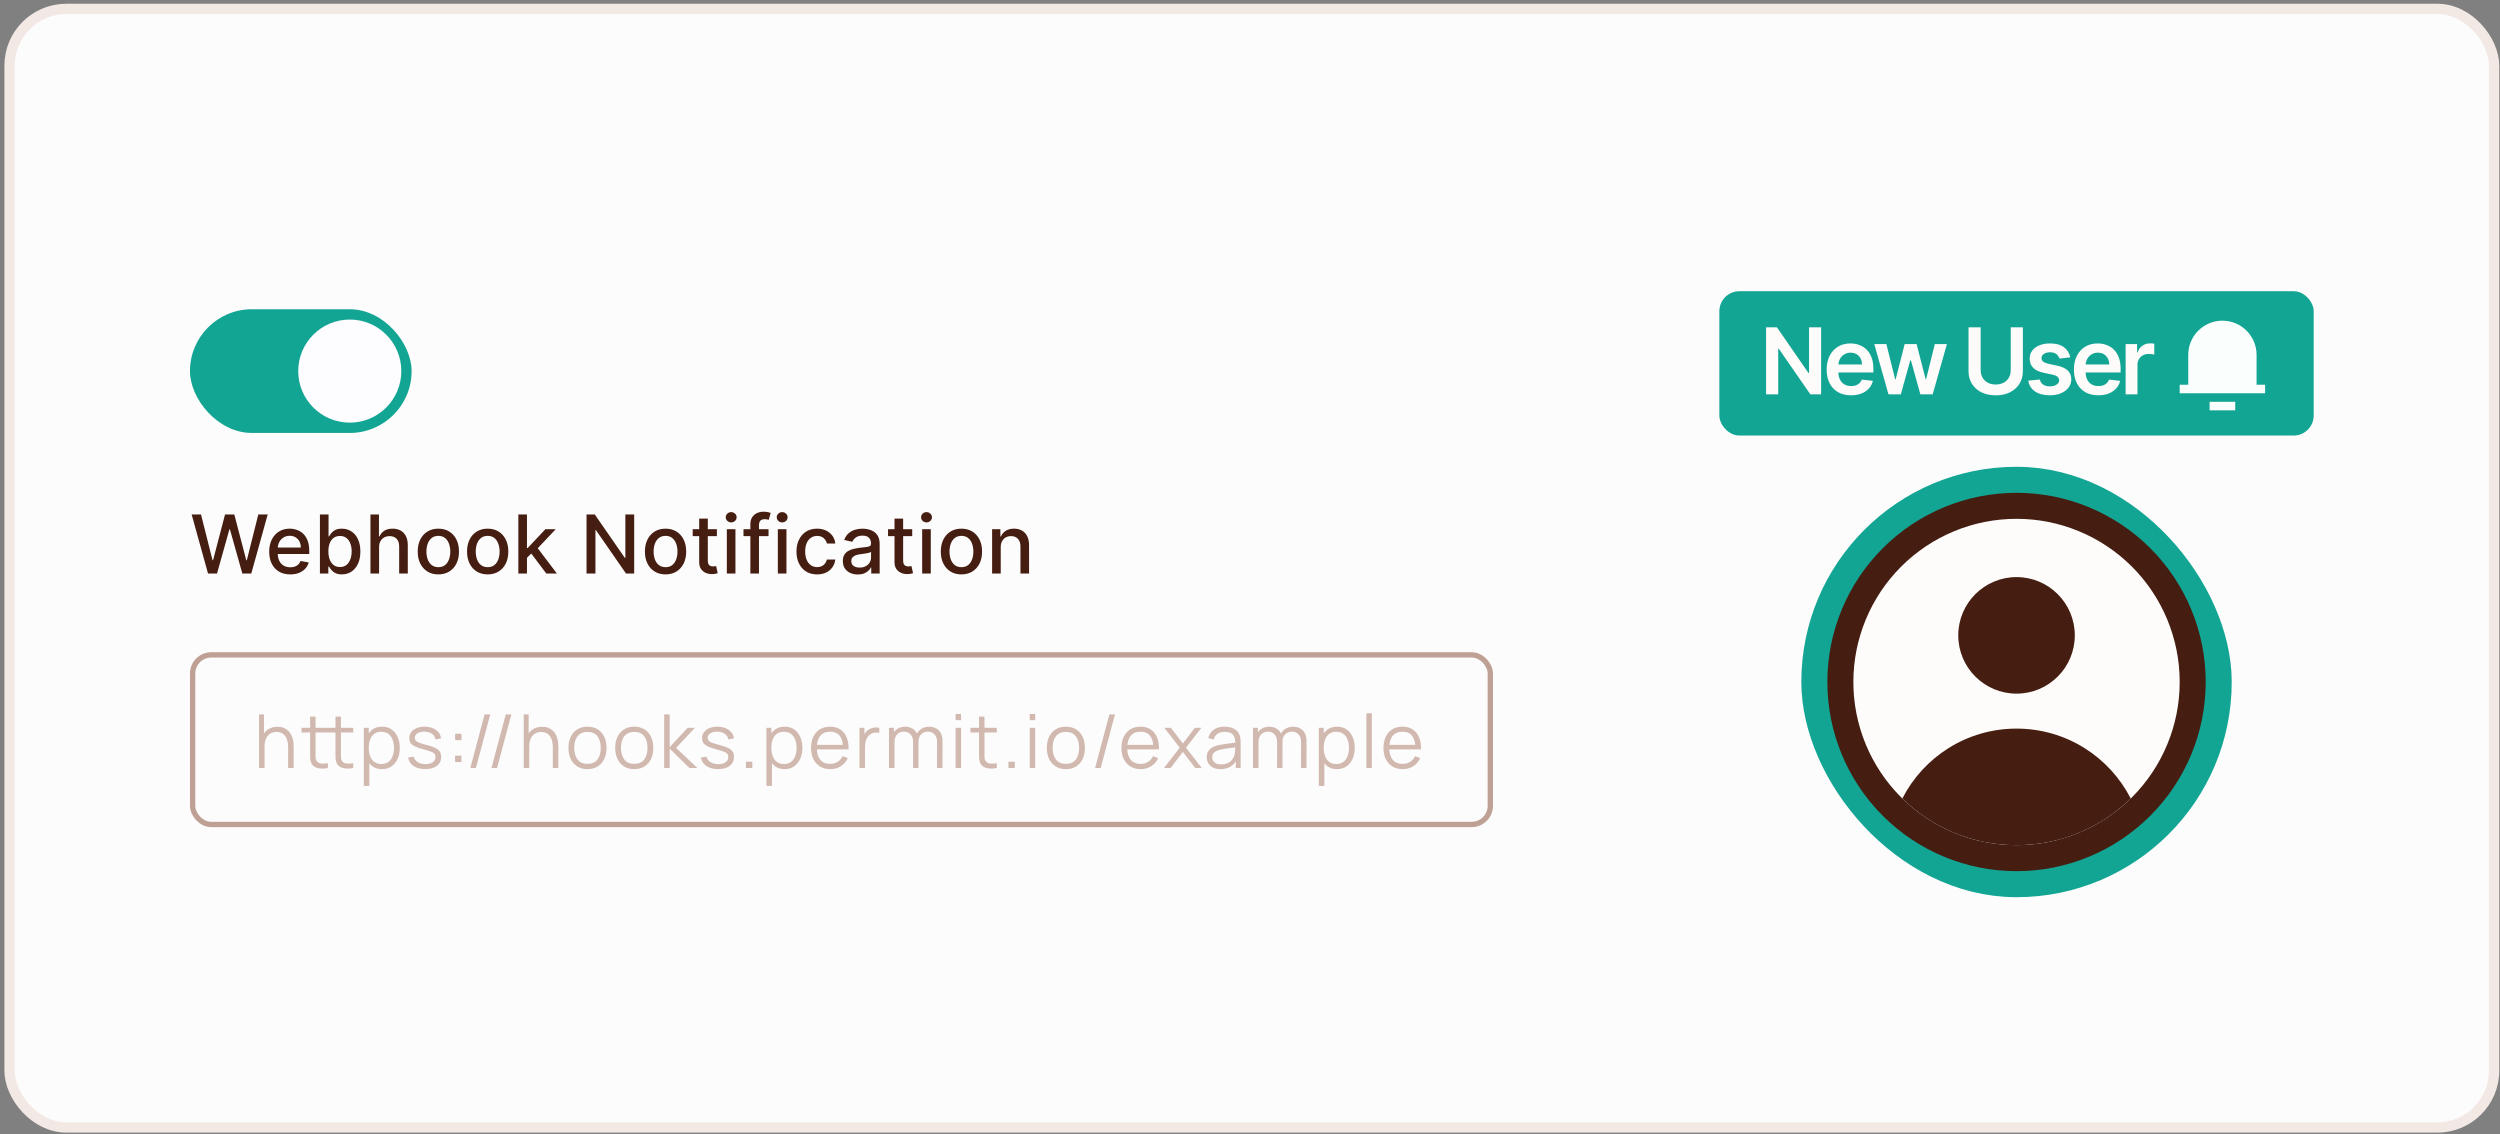 <svg width="485" height="220" viewBox="0 0 485 220" fill="none" xmlns="http://www.w3.org/2000/svg">
<rect x="0" y="0" width="485" height="220" fill="#808080" stroke="none"/>
<rect x="1.855" y="1.728" width="482" height="217" rx="11" fill="#FDFCFC"/>
<rect x="1.855" y="1.728" width="482" height="217" rx="11" stroke="#F2E8E4" stroke-width="2"/>
<rect x="36.855" y="59.993" width="43" height="24" rx="12" fill="#12A594"/>
<circle cx="67.855" cy="71.993" r="10" fill="#FDFCFE"/>
<path d="M40.356 111.262L37.179 99.808H38.997L41.229 108.678H41.335L43.656 99.808H45.457L47.778 108.684H47.885L50.111 99.808H51.934L48.751 111.262H47.012L44.601 102.682H44.512L42.101 111.262H40.356ZM56.311 111.435C55.464 111.435 54.735 111.255 54.124 110.893C53.516 110.528 53.046 110.015 52.715 109.355C52.386 108.691 52.222 107.914 52.222 107.023C52.222 106.143 52.386 105.367 52.715 104.696C53.046 104.025 53.509 103.501 54.102 103.124C54.698 102.748 55.395 102.559 56.193 102.559C56.678 102.559 57.148 102.639 57.603 102.8C58.058 102.96 58.466 103.212 58.828 103.555C59.189 103.898 59.475 104.343 59.683 104.892C59.892 105.436 59.997 106.098 59.997 106.877V107.47H53.167V106.217H58.358C58.358 105.777 58.268 105.388 58.089 105.048C57.91 104.705 57.659 104.435 57.334 104.237C57.014 104.04 56.637 103.941 56.205 103.941C55.735 103.941 55.325 104.056 54.974 104.288C54.627 104.515 54.359 104.813 54.169 105.182C53.982 105.548 53.889 105.945 53.889 106.374V107.353C53.889 107.927 53.99 108.415 54.191 108.818C54.396 109.221 54.681 109.528 55.047 109.741C55.412 109.95 55.839 110.054 56.328 110.054C56.645 110.054 56.934 110.009 57.194 109.92C57.456 109.827 57.681 109.689 57.871 109.506C58.061 109.323 58.207 109.098 58.307 108.829L59.89 109.114C59.764 109.58 59.536 109.989 59.208 110.339C58.884 110.686 58.475 110.956 57.983 111.15C57.495 111.34 56.937 111.435 56.311 111.435ZM62.065 111.262V99.808H63.737V104.064H63.838C63.935 103.885 64.075 103.678 64.258 103.443C64.44 103.208 64.694 103.003 65.018 102.828C65.343 102.649 65.771 102.559 66.305 102.559C66.998 102.559 67.617 102.735 68.162 103.085C68.706 103.436 69.133 103.941 69.442 104.601C69.755 105.261 69.912 106.055 69.912 106.983C69.912 107.912 69.757 108.708 69.448 109.372C69.138 110.032 68.713 110.541 68.173 110.899C67.632 111.253 67.015 111.43 66.321 111.43C65.799 111.43 65.373 111.342 65.041 111.167C64.713 110.992 64.455 110.787 64.269 110.552C64.082 110.317 63.939 110.108 63.838 109.925H63.698V111.262H62.065ZM63.704 106.967C63.704 107.571 63.791 108.1 63.967 108.555C64.142 109.01 64.395 109.366 64.727 109.623C65.059 109.877 65.466 110.004 65.947 110.004C66.446 110.004 66.864 109.871 67.2 109.607C67.535 109.338 67.789 108.975 67.96 108.516C68.135 108.057 68.223 107.541 68.223 106.967C68.223 106.4 68.137 105.891 67.966 105.44C67.798 104.989 67.544 104.632 67.205 104.371C66.87 104.11 66.45 103.98 65.947 103.98C65.462 103.98 65.052 104.105 64.716 104.355C64.384 104.605 64.133 104.953 63.961 105.401C63.79 105.848 63.704 106.37 63.704 106.967ZM73.541 106.161V111.262H71.869V99.808H73.519V104.069H73.625C73.826 103.607 74.134 103.24 74.548 102.968C74.962 102.695 75.502 102.559 76.17 102.559C76.759 102.559 77.273 102.68 77.713 102.923C78.157 103.165 78.5 103.527 78.743 104.008C78.989 104.485 79.112 105.082 79.112 105.798V111.262H77.439V105.999C77.439 105.369 77.277 104.88 76.953 104.534C76.628 104.183 76.177 104.008 75.599 104.008C75.204 104.008 74.85 104.092 74.537 104.26C74.227 104.427 73.983 104.673 73.804 104.998C73.629 105.319 73.541 105.706 73.541 106.161ZM85.041 111.435C84.235 111.435 83.533 111.251 82.932 110.882C82.332 110.513 81.866 109.996 81.534 109.332C81.202 108.669 81.036 107.893 81.036 107.006C81.036 106.115 81.202 105.335 81.534 104.668C81.866 104 82.332 103.482 82.932 103.113C83.533 102.744 84.235 102.559 85.041 102.559C85.846 102.559 86.549 102.744 87.149 103.113C87.75 103.482 88.216 104 88.548 104.668C88.879 105.335 89.045 106.115 89.045 107.006C89.045 107.893 88.879 108.669 88.548 109.332C88.216 109.996 87.75 110.513 87.149 110.882C86.549 111.251 85.846 111.435 85.041 111.435ZM85.046 110.032C85.568 110.032 86.001 109.894 86.344 109.618C86.687 109.342 86.941 108.975 87.105 108.516C87.272 108.057 87.356 107.552 87.356 107C87.356 106.452 87.272 105.949 87.105 105.49C86.941 105.028 86.687 104.657 86.344 104.377C86.001 104.097 85.568 103.958 85.046 103.958C84.521 103.958 84.084 104.097 83.738 104.377C83.395 104.657 83.139 105.028 82.971 105.49C82.807 105.949 82.725 106.452 82.725 107C82.725 107.552 82.807 108.057 82.971 108.516C83.139 108.975 83.395 109.342 83.738 109.618C84.084 109.894 84.521 110.032 85.046 110.032ZM94.609 111.435C93.804 111.435 93.101 111.251 92.501 110.882C91.901 110.513 91.435 109.996 91.103 109.332C90.771 108.669 90.605 107.893 90.605 107.006C90.605 106.115 90.771 105.335 91.103 104.668C91.435 104 91.901 103.482 92.501 103.113C93.101 102.744 93.804 102.559 94.609 102.559C95.415 102.559 96.118 102.744 96.718 103.113C97.318 103.482 97.784 104 98.116 104.668C98.448 105.335 98.614 106.115 98.614 107.006C98.614 107.893 98.448 108.669 98.116 109.332C97.784 109.996 97.318 110.513 96.718 110.882C96.118 111.251 95.415 111.435 94.609 111.435ZM94.615 110.032C95.137 110.032 95.57 109.894 95.913 109.618C96.256 109.342 96.509 108.975 96.673 108.516C96.841 108.057 96.925 107.552 96.925 107C96.925 106.452 96.841 105.949 96.673 105.49C96.509 105.028 96.256 104.657 95.913 104.377C95.57 104.097 95.137 103.958 94.615 103.958C94.089 103.958 93.653 104.097 93.306 104.377C92.963 104.657 92.708 105.028 92.54 105.49C92.376 105.949 92.294 106.452 92.294 107C92.294 107.552 92.376 108.057 92.54 108.516C92.708 108.975 92.963 109.342 93.306 109.618C93.653 109.894 94.089 110.032 94.615 110.032ZM102.098 108.348L102.086 106.307H102.377L105.8 102.671H107.803L103.899 106.81H103.636L102.098 108.348ZM100.56 111.262V99.808H102.232V111.262H100.56ZM105.985 111.262L102.909 107.179L104.061 106.01L108.037 111.262H105.985ZM123.032 99.808V111.262H121.443L115.621 102.861H115.515V111.262H113.787V99.808H115.386L121.214 108.219H121.32V99.808H123.032ZM129.116 111.435C128.311 111.435 127.608 111.251 127.008 110.882C126.407 110.513 125.941 109.996 125.609 109.332C125.278 108.669 125.112 107.893 125.112 107.006C125.112 106.115 125.278 105.335 125.609 104.668C125.941 104 126.407 103.482 127.008 103.113C127.608 102.744 128.311 102.559 129.116 102.559C129.922 102.559 130.624 102.744 131.225 103.113C131.825 103.482 132.291 104 132.623 104.668C132.955 105.335 133.121 106.115 133.121 107.006C133.121 107.893 132.955 108.669 132.623 109.332C132.291 109.996 131.825 110.513 131.225 110.882C130.624 111.251 129.922 111.435 129.116 111.435ZM129.122 110.032C129.644 110.032 130.076 109.894 130.419 109.618C130.762 109.342 131.016 108.975 131.18 108.516C131.348 108.057 131.432 107.552 131.432 107C131.432 106.452 131.348 105.949 131.18 105.49C131.016 105.028 130.762 104.657 130.419 104.377C130.076 104.097 129.644 103.958 129.122 103.958C128.596 103.958 128.16 104.097 127.813 104.377C127.47 104.657 127.215 105.028 127.047 105.49C126.883 105.949 126.801 106.452 126.801 107C126.801 107.552 126.883 108.057 127.047 108.516C127.215 108.975 127.47 109.342 127.813 109.618C128.16 109.894 128.596 110.032 129.122 110.032ZM139.076 102.671V104.014H134.384V102.671H139.076ZM135.642 100.613H137.315V108.74C137.315 109.064 137.363 109.308 137.46 109.472C137.557 109.633 137.682 109.743 137.835 109.802C137.991 109.858 138.161 109.886 138.344 109.886C138.478 109.886 138.595 109.877 138.696 109.858C138.797 109.84 138.875 109.825 138.931 109.813L139.233 111.195C139.136 111.232 138.998 111.27 138.819 111.307C138.64 111.348 138.416 111.37 138.148 111.374C137.708 111.381 137.298 111.303 136.918 111.139C136.537 110.975 136.23 110.721 135.995 110.378C135.76 110.035 135.642 109.605 135.642 109.086V100.613ZM141.005 111.262V102.671H142.677V111.262H141.005ZM141.85 101.346C141.559 101.346 141.309 101.249 141.1 101.055C140.895 100.857 140.793 100.622 140.793 100.35C140.793 100.074 140.895 99.839 141.1 99.645C141.309 99.448 141.559 99.349 141.85 99.349C142.14 99.349 142.388 99.448 142.594 99.645C142.802 99.839 142.907 100.074 142.907 100.35C142.907 100.622 142.802 100.857 142.594 101.055C142.388 101.249 142.14 101.346 141.85 101.346ZM149.094 102.671V104.014H144.24V102.671H149.094ZM145.571 111.262V101.676C145.571 101.139 145.688 100.693 145.923 100.339C146.158 99.981 146.469 99.714 146.857 99.539C147.245 99.36 147.666 99.271 148.121 99.271C148.457 99.271 148.744 99.299 148.983 99.355C149.221 99.407 149.398 99.455 149.514 99.5L149.122 100.853C149.044 100.831 148.943 100.805 148.82 100.775C148.697 100.742 148.548 100.725 148.373 100.725C147.967 100.725 147.676 100.825 147.5 101.027C147.329 101.228 147.243 101.519 147.243 101.899V111.262H145.571ZM150.899 111.262V102.671H152.571V111.262H150.899ZM151.743 101.346C151.452 101.346 151.203 101.249 150.994 101.055C150.789 100.857 150.686 100.622 150.686 100.35C150.686 100.074 150.789 99.839 150.994 99.645C151.203 99.448 151.452 99.349 151.743 99.349C152.034 99.349 152.282 99.448 152.487 99.645C152.696 99.839 152.8 100.074 152.8 100.35C152.8 100.622 152.696 100.857 152.487 101.055C152.282 101.249 152.034 101.346 151.743 101.346ZM158.518 111.435C157.687 111.435 156.971 111.247 156.371 110.871C155.774 110.49 155.315 109.966 154.995 109.299C154.674 108.631 154.514 107.867 154.514 107.006C154.514 106.133 154.678 105.363 155.006 104.696C155.334 104.025 155.796 103.501 156.393 103.124C156.989 102.748 157.692 102.559 158.501 102.559C159.154 102.559 159.736 102.68 160.246 102.923C160.757 103.161 161.169 103.497 161.483 103.93C161.8 104.362 161.988 104.867 162.047 105.445H160.42C160.33 105.043 160.125 104.696 159.805 104.405C159.488 104.114 159.063 103.969 158.529 103.969C158.063 103.969 157.655 104.092 157.305 104.338C156.958 104.58 156.687 104.927 156.494 105.378C156.3 105.826 156.203 106.355 156.203 106.967C156.203 107.593 156.298 108.134 156.488 108.589C156.678 109.044 156.947 109.396 157.293 109.646C157.644 109.896 158.056 110.02 158.529 110.02C158.846 110.02 159.133 109.963 159.391 109.847C159.652 109.728 159.87 109.558 160.045 109.338C160.224 109.118 160.349 108.853 160.42 108.544H162.047C161.988 109.099 161.807 109.595 161.505 110.032C161.203 110.468 160.798 110.811 160.291 111.061C159.788 111.311 159.197 111.435 158.518 111.435ZM166.415 111.452C165.87 111.452 165.378 111.352 164.938 111.15C164.498 110.945 164.149 110.649 163.892 110.261C163.639 109.873 163.512 109.398 163.512 108.835C163.512 108.35 163.605 107.951 163.792 107.638C163.978 107.325 164.23 107.077 164.547 106.894C164.864 106.711 165.218 106.573 165.609 106.48C166.001 106.387 166.4 106.316 166.806 106.268C167.321 106.208 167.738 106.159 168.059 106.122C168.38 106.081 168.613 106.016 168.758 105.926C168.904 105.837 168.976 105.691 168.976 105.49V105.451C168.976 104.962 168.838 104.584 168.562 104.316C168.29 104.047 167.884 103.913 167.343 103.913C166.78 103.913 166.336 104.038 166.012 104.288C165.691 104.534 165.469 104.808 165.346 105.11L163.775 104.752C163.961 104.23 164.233 103.808 164.591 103.488C164.953 103.163 165.369 102.928 165.839 102.783C166.308 102.634 166.802 102.559 167.321 102.559C167.664 102.559 168.027 102.6 168.411 102.682C168.799 102.761 169.161 102.906 169.496 103.119C169.836 103.331 170.114 103.635 170.33 104.03C170.546 104.422 170.654 104.931 170.654 105.557V111.262H169.021V110.088H168.954C168.846 110.304 168.684 110.516 168.467 110.725C168.251 110.934 167.973 111.107 167.634 111.245C167.295 111.383 166.888 111.452 166.415 111.452ZM166.778 110.11C167.241 110.11 167.636 110.019 167.964 109.836C168.296 109.653 168.547 109.415 168.719 109.12C168.894 108.822 168.982 108.503 168.982 108.164V107.056C168.922 107.116 168.807 107.172 168.635 107.224C168.467 107.272 168.275 107.315 168.059 107.353C167.843 107.386 167.632 107.418 167.427 107.448C167.222 107.474 167.05 107.496 166.912 107.515C166.588 107.556 166.292 107.625 166.023 107.722C165.758 107.819 165.546 107.958 165.386 108.141C165.229 108.32 165.151 108.559 165.151 108.857C165.151 109.271 165.304 109.584 165.609 109.797C165.915 110.006 166.305 110.11 166.778 110.11ZM176.971 102.671V104.014H172.278V102.671H176.971ZM173.536 100.613H175.209V108.74C175.209 109.064 175.257 109.308 175.354 109.472C175.451 109.633 175.576 109.743 175.729 109.802C175.886 109.858 176.055 109.886 176.238 109.886C176.372 109.886 176.49 109.877 176.59 109.858C176.691 109.84 176.769 109.825 176.825 109.813L177.127 111.195C177.03 111.232 176.892 111.27 176.713 111.307C176.534 111.348 176.311 111.37 176.042 111.374C175.602 111.381 175.192 111.303 174.812 111.139C174.431 110.975 174.124 110.721 173.889 110.378C173.654 110.035 173.536 109.605 173.536 109.086V100.613ZM178.899 111.262V102.671H180.572V111.262H178.899ZM179.744 101.346C179.453 101.346 179.203 101.249 178.994 101.055C178.789 100.857 178.687 100.622 178.687 100.35C178.687 100.074 178.789 99.839 178.994 99.645C179.203 99.448 179.453 99.349 179.744 99.349C180.035 99.349 180.283 99.448 180.488 99.645C180.696 99.839 180.801 100.074 180.801 100.35C180.801 100.622 180.696 100.857 180.488 101.055C180.283 101.249 180.035 101.346 179.744 101.346ZM186.519 111.435C185.713 111.435 185.011 111.251 184.41 110.882C183.81 110.513 183.344 109.996 183.012 109.332C182.68 108.669 182.514 107.893 182.514 107.006C182.514 106.115 182.68 105.335 183.012 104.668C183.344 104 183.81 103.482 184.41 103.113C185.011 102.744 185.713 102.559 186.519 102.559C187.324 102.559 188.027 102.744 188.627 103.113C189.228 103.482 189.694 104 190.026 104.668C190.357 105.335 190.523 106.115 190.523 107.006C190.523 107.893 190.357 108.669 190.026 109.332C189.694 109.996 189.228 110.513 188.627 110.882C188.027 111.251 187.324 111.435 186.519 111.435ZM186.524 110.032C187.046 110.032 187.479 109.894 187.822 109.618C188.165 109.342 188.419 108.975 188.583 108.516C188.75 108.057 188.834 107.552 188.834 107C188.834 106.452 188.75 105.949 188.583 105.49C188.419 105.028 188.165 104.657 187.822 104.377C187.479 104.097 187.046 103.958 186.524 103.958C185.999 103.958 185.562 104.097 185.216 104.377C184.873 104.657 184.617 105.028 184.449 105.49C184.285 105.949 184.203 106.452 184.203 107C184.203 107.552 184.285 108.057 184.449 108.516C184.617 108.975 184.873 109.342 185.216 109.618C185.562 109.894 185.999 110.032 186.524 110.032ZM194.141 106.161V111.262H192.469V102.671H194.074V104.069H194.18C194.378 103.615 194.687 103.249 195.109 102.973C195.534 102.697 196.069 102.559 196.714 102.559C197.299 102.559 197.812 102.682 198.252 102.928C198.692 103.171 199.033 103.533 199.276 104.014C199.518 104.495 199.639 105.089 199.639 105.798V111.262H197.967V105.999C197.967 105.376 197.805 104.89 197.48 104.539C197.156 104.185 196.71 104.008 196.143 104.008C195.756 104.008 195.411 104.092 195.109 104.26C194.81 104.427 194.574 104.673 194.398 104.998C194.227 105.319 194.141 105.706 194.141 106.161Z" fill="#451E11"/>
<rect x="37.371" y="127.047" width="251.751" height="32.898" rx="3.614" fill="#FDFCFC"/>
<rect x="37.371" y="127.047" width="251.751" height="32.898" rx="3.614" stroke="#BFA094" stroke-width="1.033"/>
<g clip-path="url(#clip0_30038_69189)">
<path d="M55.897 148.997V145.014C55.897 144.58 55.856 144.182 55.775 143.821C55.693 143.455 55.56 143.137 55.377 142.867C55.199 142.592 54.965 142.38 54.676 142.231C54.392 142.081 54.044 142.006 53.635 142.006C53.259 142.006 52.926 142.072 52.637 142.202C52.353 142.332 52.112 142.52 51.914 142.765C51.722 143.006 51.575 143.3 51.474 143.647C51.372 143.994 51.322 144.39 51.322 144.833L50.57 144.667C50.57 143.867 50.71 143.194 50.989 142.65C51.269 142.105 51.654 141.693 52.146 141.414C52.637 141.134 53.201 140.994 53.837 140.994C54.305 140.994 54.712 141.067 55.059 141.211C55.411 141.356 55.707 141.551 55.948 141.797C56.194 142.043 56.391 142.325 56.541 142.643C56.69 142.956 56.799 143.291 56.866 143.647C56.934 143.999 56.967 144.351 56.967 144.703V148.997H55.897ZM50.252 148.997V138.587H51.213V144.464H51.322V148.997H50.252ZM63.61 148.997C63.171 149.088 62.738 149.124 62.309 149.105C61.885 149.086 61.504 148.994 61.167 148.83C60.834 148.666 60.581 148.411 60.408 148.064C60.268 147.775 60.191 147.483 60.176 147.189C60.167 146.891 60.162 146.551 60.162 146.17V139.021H61.217V146.127C61.217 146.455 61.22 146.729 61.224 146.951C61.234 147.168 61.285 147.36 61.376 147.529C61.55 147.852 61.824 148.045 62.2 148.107C62.581 148.17 63.051 148.156 63.61 148.064V148.997ZM58.492 142.1V141.19H63.61V142.1H58.492ZM68.533 148.997C68.094 149.088 67.66 149.124 67.231 149.105C66.807 149.086 66.427 148.994 66.089 148.83C65.757 148.666 65.504 148.411 65.33 148.064C65.191 147.775 65.114 147.483 65.099 147.189C65.089 146.891 65.085 146.551 65.085 146.17V139.021H66.14V146.127C66.14 146.455 66.142 146.729 66.147 146.951C66.157 147.168 66.207 147.36 66.299 147.529C66.472 147.852 66.747 148.045 67.123 148.107C67.504 148.17 67.974 148.156 68.533 148.064V148.997ZM63.415 142.1V141.19H68.533V142.1H63.415ZM74.098 149.213C73.38 149.213 72.772 149.033 72.276 148.671C71.78 148.305 71.404 147.811 71.148 147.189C70.893 146.563 70.765 145.862 70.765 145.086C70.765 144.296 70.893 143.592 71.148 142.975C71.409 142.353 71.789 141.864 72.29 141.508C72.792 141.151 73.409 140.973 74.141 140.973C74.854 140.973 75.466 141.153 75.977 141.515C76.488 141.876 76.878 142.368 77.148 142.99C77.423 143.611 77.56 144.31 77.56 145.086C77.56 145.867 77.423 146.568 77.148 147.189C76.873 147.811 76.478 148.305 75.963 148.671C75.447 149.033 74.825 149.213 74.098 149.213ZM70.585 152.466V141.19H71.539V147.067H71.654V152.466H70.585ZM73.989 148.223C74.534 148.223 74.987 148.086 75.348 147.811C75.71 147.536 75.98 147.163 76.158 146.691C76.341 146.214 76.433 145.679 76.433 145.086C76.433 144.498 76.343 143.968 76.165 143.496C75.987 143.023 75.714 142.65 75.348 142.375C74.987 142.1 74.526 141.963 73.968 141.963C73.423 141.963 72.97 142.096 72.609 142.361C72.252 142.626 71.984 142.994 71.806 143.467C71.628 143.934 71.539 144.474 71.539 145.086C71.539 145.688 71.628 146.228 71.806 146.705C71.984 147.177 72.254 147.548 72.616 147.818C72.977 148.088 73.435 148.223 73.989 148.223ZM82.506 149.206C81.591 149.206 80.837 149.009 80.244 148.613C79.656 148.218 79.294 147.669 79.159 146.965L80.244 146.785C80.359 147.228 80.622 147.582 81.032 147.847C81.446 148.107 81.957 148.238 82.564 148.238C83.157 148.238 83.624 148.115 83.967 147.869C84.309 147.618 84.48 147.279 84.48 146.85C84.48 146.609 84.424 146.414 84.314 146.264C84.208 146.11 83.988 145.968 83.656 145.838C83.323 145.708 82.827 145.553 82.167 145.375C81.458 145.182 80.904 144.989 80.504 144.797C80.104 144.604 79.82 144.382 79.651 144.132C79.482 143.876 79.398 143.565 79.398 143.199C79.398 142.756 79.523 142.368 79.774 142.035C80.025 141.698 80.371 141.438 80.815 141.255C81.258 141.067 81.774 140.973 82.362 140.973C82.95 140.973 83.475 141.069 83.938 141.262C84.405 141.45 84.781 141.715 85.065 142.057C85.35 142.399 85.518 142.797 85.571 143.25L84.487 143.445C84.415 142.987 84.186 142.626 83.8 142.361C83.42 142.091 82.935 141.951 82.347 141.941C81.793 141.927 81.343 142.033 80.996 142.259C80.649 142.481 80.475 142.778 80.475 143.149C80.475 143.356 80.538 143.534 80.663 143.684C80.788 143.828 81.015 143.965 81.343 144.096C81.675 144.226 82.147 144.368 82.759 144.522C83.478 144.705 84.041 144.898 84.451 145.1C84.861 145.303 85.152 145.541 85.326 145.816C85.499 146.091 85.586 146.43 85.586 146.835C85.586 147.573 85.311 148.153 84.762 148.577C84.217 148.997 83.465 149.206 82.506 149.206ZM88.284 147.84V146.604H89.52V147.84H88.284ZM88.291 143.582V142.346H89.527V143.582H88.291ZM94.015 138.587H95.107L92.331 148.997H91.24L94.015 138.587ZM98.118 138.587H99.209L96.434 148.997H95.342L98.118 138.587ZM107.246 148.997V145.014C107.246 144.58 107.205 144.182 107.123 143.821C107.042 143.455 106.909 143.137 106.726 142.867C106.548 142.592 106.314 142.38 106.025 142.231C105.74 142.081 105.393 142.006 104.984 142.006C104.608 142.006 104.275 142.072 103.986 142.202C103.702 142.332 103.461 142.52 103.263 142.765C103.071 143.006 102.924 143.3 102.822 143.647C102.721 143.994 102.671 144.39 102.671 144.833L101.919 144.667C101.919 143.867 102.059 143.194 102.338 142.65C102.618 142.105 103.003 141.693 103.495 141.414C103.986 141.134 104.55 140.994 105.186 140.994C105.654 140.994 106.061 141.067 106.408 141.211C106.76 141.356 107.056 141.551 107.297 141.797C107.543 142.043 107.74 142.325 107.89 142.643C108.039 142.956 108.148 143.291 108.215 143.647C108.282 143.999 108.316 144.351 108.316 144.703V148.997H107.246ZM101.601 148.997V138.587H102.562V144.464H102.671V148.997H101.601ZM113.968 149.213C113.193 149.213 112.53 149.038 111.981 148.686C111.431 148.334 111.01 147.847 110.716 147.226C110.422 146.604 110.275 145.891 110.275 145.086C110.275 144.267 110.424 143.549 110.723 142.932C111.022 142.315 111.446 141.835 111.995 141.493C112.549 141.146 113.207 140.973 113.968 140.973C114.749 140.973 115.414 141.149 115.964 141.5C116.518 141.847 116.939 142.332 117.229 142.953C117.523 143.57 117.67 144.281 117.67 145.086C117.67 145.905 117.523 146.626 117.229 147.247C116.935 147.864 116.511 148.346 115.956 148.693C115.402 149.04 114.74 149.213 113.968 149.213ZM113.968 148.194C114.836 148.194 115.482 147.907 115.906 147.334C116.33 146.756 116.542 146.006 116.542 145.086C116.542 144.141 116.327 143.39 115.899 142.831C115.474 142.272 114.831 141.992 113.968 141.992C113.385 141.992 112.903 142.125 112.523 142.39C112.147 142.65 111.865 143.014 111.677 143.481C111.494 143.944 111.402 144.479 111.402 145.086C111.402 146.026 111.619 146.78 112.053 147.348C112.487 147.912 113.125 148.194 113.968 148.194ZM123.041 149.213C122.265 149.213 121.602 149.038 121.053 148.686C120.503 148.334 120.082 147.847 119.788 147.226C119.494 146.604 119.347 145.891 119.347 145.086C119.347 144.267 119.496 143.549 119.795 142.932C120.094 142.315 120.518 141.835 121.067 141.493C121.621 141.146 122.279 140.973 123.041 140.973C123.821 140.973 124.486 141.149 125.036 141.5C125.59 141.847 126.012 142.332 126.301 142.953C126.595 143.57 126.742 144.281 126.742 145.086C126.742 145.905 126.595 146.626 126.301 147.247C126.007 147.864 125.583 148.346 125.029 148.693C124.474 149.04 123.812 149.213 123.041 149.213ZM123.041 148.194C123.908 148.194 124.554 147.907 124.978 147.334C125.402 146.756 125.614 146.006 125.614 145.086C125.614 144.141 125.4 143.39 124.971 142.831C124.547 142.272 123.903 141.992 123.041 141.992C122.458 141.992 121.976 142.125 121.595 142.39C121.219 142.65 120.937 143.014 120.749 143.481C120.566 143.944 120.474 144.479 120.474 145.086C120.474 146.026 120.691 146.78 121.125 147.348C121.559 147.912 122.197 148.194 123.041 148.194ZM128.845 148.997L128.853 138.587H129.922V144.949L133.407 141.19H134.824L131.166 145.093L135.301 148.997H133.754L129.922 145.238V148.997H128.845ZM139.313 149.206C138.397 149.206 137.643 149.009 137.051 148.613C136.463 148.218 136.101 147.669 135.966 146.965L137.051 146.785C137.166 147.228 137.429 147.582 137.838 147.847C138.253 148.107 138.764 148.238 139.371 148.238C139.964 148.238 140.431 148.115 140.773 147.869C141.115 147.618 141.287 147.279 141.287 146.85C141.287 146.609 141.231 146.414 141.12 146.264C141.014 146.11 140.795 145.968 140.462 145.838C140.13 145.708 139.634 145.553 138.973 145.375C138.265 145.182 137.711 144.989 137.311 144.797C136.911 144.604 136.626 144.382 136.458 144.132C136.289 143.876 136.205 143.565 136.205 143.199C136.205 142.756 136.33 142.368 136.581 142.035C136.831 141.698 137.178 141.438 137.622 141.255C138.065 141.067 138.581 140.973 139.169 140.973C139.756 140.973 140.282 141.069 140.744 141.262C141.212 141.45 141.588 141.715 141.872 142.057C142.156 142.399 142.325 142.797 142.378 143.25L141.294 143.445C141.221 142.987 140.993 142.626 140.607 142.361C140.226 142.091 139.742 141.951 139.154 141.941C138.6 141.927 138.149 142.033 137.802 142.259C137.455 142.481 137.282 142.778 137.282 143.149C137.282 143.356 137.345 143.534 137.47 143.684C137.595 143.828 137.822 143.965 138.149 144.096C138.482 144.226 138.954 144.368 139.566 144.522C140.284 144.705 140.848 144.898 141.258 145.1C141.667 145.303 141.959 145.541 142.132 145.816C142.306 146.091 142.393 146.43 142.393 146.835C142.393 147.573 142.118 148.153 141.568 148.577C141.024 148.997 140.272 149.206 139.313 149.206ZM144.714 148.997V147.76H145.951V148.997H144.714ZM152.205 149.213C151.487 149.213 150.88 149.033 150.383 148.671C149.887 148.305 149.511 147.811 149.256 147.189C149 146.563 148.873 145.862 148.873 145.086C148.873 144.296 149 143.592 149.256 142.975C149.516 142.353 149.897 141.864 150.398 141.508C150.899 141.151 151.516 140.973 152.248 140.973C152.962 140.973 153.574 141.153 154.085 141.515C154.595 141.876 154.986 142.368 155.256 142.99C155.53 143.611 155.668 144.31 155.668 145.086C155.668 145.867 155.53 146.568 155.256 147.189C154.981 147.811 154.586 148.305 154.07 148.671C153.554 149.033 152.933 149.213 152.205 149.213ZM148.692 152.466V141.19H149.646V147.067H149.762V152.466H148.692ZM152.097 148.223C152.641 148.223 153.094 148.086 153.456 147.811C153.817 147.536 154.087 147.163 154.265 146.691C154.448 146.214 154.54 145.679 154.54 145.086C154.54 144.498 154.451 143.968 154.272 143.496C154.094 143.023 153.822 142.65 153.456 142.375C153.094 142.1 152.634 141.963 152.075 141.963C151.53 141.963 151.077 142.096 150.716 142.361C150.359 142.626 150.092 142.994 149.914 143.467C149.735 143.934 149.646 144.474 149.646 145.086C149.646 145.688 149.735 146.228 149.914 146.705C150.092 147.177 150.362 147.548 150.723 147.818C151.085 148.088 151.542 148.223 152.097 148.223ZM161.075 149.213C160.313 149.213 159.653 149.045 159.094 148.707C158.54 148.37 158.109 147.895 157.8 147.283C157.492 146.671 157.338 145.953 157.338 145.129C157.338 144.276 157.489 143.539 157.793 142.917C158.097 142.296 158.523 141.816 159.072 141.479C159.627 141.141 160.28 140.973 161.031 140.973C161.803 140.973 162.46 141.151 163.005 141.508C163.549 141.859 163.961 142.365 164.241 143.026C164.52 143.686 164.648 144.474 164.624 145.389H163.54V145.014C163.521 144.002 163.301 143.238 162.882 142.722C162.468 142.206 161.86 141.949 161.06 141.949C160.222 141.949 159.578 142.221 159.13 142.765C158.687 143.31 158.465 144.086 158.465 145.093C158.465 146.076 158.687 146.84 159.13 147.385C159.578 147.924 160.212 148.194 161.031 148.194C161.59 148.194 162.077 148.066 162.492 147.811C162.911 147.551 163.241 147.177 163.482 146.691L164.472 147.074C164.164 147.753 163.708 148.281 163.106 148.657C162.509 149.028 161.831 149.213 161.075 149.213ZM158.089 145.389V144.5H164.053V145.389H158.089ZM166.745 148.997V141.19H167.699V143.069L167.511 142.823C167.598 142.592 167.711 142.38 167.851 142.187C167.99 141.99 168.142 141.828 168.306 141.703C168.508 141.525 168.745 141.39 169.014 141.298C169.284 141.202 169.557 141.146 169.831 141.132C170.106 141.113 170.357 141.132 170.583 141.19V142.187C170.299 142.115 169.988 142.098 169.651 142.137C169.313 142.175 169.002 142.31 168.718 142.541C168.458 142.744 168.263 142.987 168.133 143.271C168.002 143.551 167.916 143.85 167.872 144.168C167.829 144.481 167.807 144.792 167.807 145.1V148.997H166.745ZM181.781 148.997L181.788 143.871C181.788 143.269 181.62 142.797 181.282 142.455C180.95 142.108 180.526 141.934 180.01 141.934C179.716 141.934 179.429 142.002 179.15 142.137C178.87 142.272 178.639 142.488 178.456 142.787C178.278 143.086 178.189 143.476 178.189 143.958L177.56 143.777C177.545 143.218 177.654 142.729 177.885 142.31C178.121 141.891 178.444 141.566 178.854 141.334C179.268 141.098 179.735 140.98 180.256 140.98C181.041 140.98 181.67 141.223 182.143 141.71C182.615 142.192 182.851 142.845 182.851 143.669L182.844 148.997H181.781ZM172.463 148.997V141.19H173.418V143.112H173.533V148.997H172.463ZM177.133 148.997L177.14 143.944C177.14 143.322 176.974 142.833 176.642 142.476C176.314 142.115 175.88 141.934 175.34 141.934C174.801 141.934 174.365 142.12 174.032 142.491C173.7 142.857 173.533 143.346 173.533 143.958L172.897 143.611C172.897 143.11 173.015 142.662 173.251 142.267C173.488 141.867 173.81 141.553 174.22 141.327C174.63 141.096 175.095 140.98 175.615 140.98C176.112 140.98 176.552 141.086 176.938 141.298C177.328 141.51 177.634 141.819 177.856 142.223C178.078 142.628 178.189 143.12 178.189 143.698L178.181 148.997H177.133ZM185.386 139.708V138.515H186.449V139.708H185.386ZM185.386 148.997V141.19H186.449V148.997H185.386ZM193.383 148.997C192.944 149.088 192.511 149.124 192.082 149.105C191.658 149.086 191.277 148.994 190.94 148.83C190.607 148.666 190.354 148.411 190.181 148.064C190.041 147.775 189.964 147.483 189.949 147.189C189.94 146.891 189.935 146.551 189.935 146.17V139.021H190.99V146.127C190.99 146.455 190.993 146.729 190.997 146.951C191.007 147.168 191.058 147.36 191.149 147.529C191.323 147.852 191.597 148.045 191.973 148.107C192.354 148.17 192.824 148.156 193.383 148.064V148.997ZM188.265 142.1V141.19H193.383V142.1H188.265ZM195.64 148.997V147.76H196.876V148.997H195.64ZM199.769 139.708V138.515H200.832V139.708H199.769ZM199.769 148.997V141.19H200.832V148.997H199.769ZM206.775 149.213C205.999 149.213 205.337 149.038 204.787 148.686C204.238 148.334 203.816 147.847 203.522 147.226C203.228 146.604 203.081 145.891 203.081 145.086C203.081 144.267 203.231 143.549 203.53 142.932C203.828 142.315 204.253 141.835 204.802 141.493C205.356 141.146 206.014 140.973 206.775 140.973C207.556 140.973 208.221 141.149 208.77 141.5C209.325 141.847 209.746 142.332 210.035 142.953C210.329 143.57 210.476 144.281 210.476 145.086C210.476 145.905 210.329 146.626 210.035 147.247C209.741 147.864 209.317 148.346 208.763 148.693C208.209 149.04 207.546 149.213 206.775 149.213ZM206.775 148.194C207.643 148.194 208.289 147.907 208.713 147.334C209.137 146.756 209.349 146.006 209.349 145.086C209.349 144.141 209.134 143.39 208.705 142.831C208.281 142.272 207.638 141.992 206.775 141.992C206.192 141.992 205.71 142.125 205.33 142.39C204.954 142.65 204.672 143.014 204.484 143.481C204.301 143.944 204.209 144.479 204.209 145.086C204.209 146.026 204.426 146.78 204.86 147.348C205.293 147.912 205.932 148.194 206.775 148.194ZM215.219 138.587H216.31L213.534 148.997H212.443L215.219 138.587ZM221.292 149.213C220.531 149.213 219.871 149.045 219.312 148.707C218.757 148.37 218.326 147.895 218.018 147.283C217.709 146.671 217.555 145.953 217.555 145.129C217.555 144.276 217.707 143.539 218.01 142.917C218.314 142.296 218.74 141.816 219.29 141.479C219.844 141.141 220.497 140.973 221.249 140.973C222.02 140.973 222.678 141.151 223.222 141.508C223.767 141.859 224.179 142.365 224.458 143.026C224.738 143.686 224.866 144.474 224.841 145.389H223.757V145.014C223.738 144.002 223.519 143.238 223.099 142.722C222.685 142.206 222.078 141.949 221.278 141.949C220.439 141.949 219.796 142.221 219.348 142.765C218.904 143.31 218.683 144.086 218.683 145.093C218.683 146.076 218.904 146.84 219.348 147.385C219.796 147.924 220.43 148.194 221.249 148.194C221.808 148.194 222.295 148.066 222.709 147.811C223.128 147.551 223.458 147.177 223.699 146.691L224.69 147.074C224.381 147.753 223.926 148.281 223.323 148.657C222.726 149.028 222.049 149.213 221.292 149.213ZM218.307 145.389V144.5H224.27V145.389H218.307ZM225.812 148.997L228.863 145.05L225.877 141.19H227.149L229.484 144.233L231.797 141.19H233.07L230.084 145.05L233.142 148.997H231.863L229.484 145.867L227.092 148.997H225.812ZM236.771 149.213C236.183 149.213 235.689 149.107 235.289 148.895C234.894 148.683 234.598 148.401 234.4 148.05C234.203 147.698 234.104 147.315 234.104 146.9C234.104 146.476 234.188 146.115 234.357 145.816C234.53 145.512 234.764 145.264 235.058 145.071C235.357 144.879 235.701 144.732 236.092 144.63C236.487 144.534 236.923 144.45 237.4 144.377C237.882 144.3 238.352 144.235 238.81 144.182C239.272 144.124 239.677 144.069 240.024 144.016L239.648 144.247C239.663 143.476 239.513 142.905 239.2 142.534C238.887 142.163 238.342 141.978 237.566 141.978C237.031 141.978 236.578 142.098 236.207 142.339C235.841 142.58 235.583 142.961 235.434 143.481L234.4 143.178C234.579 142.479 234.938 141.937 235.477 141.551C236.017 141.166 236.718 140.973 237.581 140.973C238.294 140.973 238.899 141.108 239.395 141.378C239.896 141.643 240.251 142.028 240.458 142.534C240.554 142.761 240.617 143.014 240.646 143.293C240.675 143.573 240.689 143.857 240.689 144.146V148.997H239.742V147.038L240.017 147.153C239.752 147.823 239.34 148.334 238.781 148.686C238.222 149.038 237.552 149.213 236.771 149.213ZM236.894 148.295C237.39 148.295 237.824 148.206 238.195 148.028C238.566 147.85 238.865 147.606 239.092 147.298C239.318 146.985 239.465 146.633 239.533 146.242C239.59 145.992 239.622 145.717 239.627 145.418C239.631 145.115 239.634 144.888 239.634 144.739L240.039 144.949C239.677 144.997 239.284 145.045 238.86 145.093C238.441 145.141 238.027 145.197 237.617 145.259C237.212 145.322 236.846 145.397 236.518 145.483C236.297 145.546 236.082 145.635 235.875 145.751C235.668 145.862 235.497 146.011 235.362 146.199C235.231 146.387 235.166 146.621 235.166 146.9C235.166 147.127 235.222 147.346 235.333 147.558C235.448 147.77 235.631 147.946 235.882 148.086C236.137 148.226 236.475 148.295 236.894 148.295ZM252.398 148.997L252.405 143.871C252.405 143.269 252.236 142.797 251.899 142.455C251.567 142.108 251.142 141.934 250.627 141.934C250.333 141.934 250.046 142.002 249.767 142.137C249.487 142.272 249.256 142.488 249.073 142.787C248.894 143.086 248.805 143.476 248.805 143.958L248.176 143.777C248.162 143.218 248.27 142.729 248.502 142.31C248.738 141.891 249.061 141.566 249.47 141.334C249.885 141.098 250.352 140.98 250.873 140.98C251.658 140.98 252.287 141.223 252.759 141.71C253.232 142.192 253.468 142.845 253.468 143.669L253.46 148.997H252.398ZM243.08 148.997V141.19H244.034V143.112H244.15V148.997H243.08ZM247.75 148.997L247.757 143.944C247.757 143.322 247.591 142.833 247.258 142.476C246.931 142.115 246.497 141.934 245.957 141.934C245.417 141.934 244.981 142.12 244.649 142.491C244.316 142.857 244.15 143.346 244.15 143.958L243.514 143.611C243.514 143.11 243.632 142.662 243.868 142.267C244.104 141.867 244.427 141.553 244.837 141.327C245.246 141.096 245.711 140.98 246.232 140.98C246.728 140.98 247.169 141.086 247.555 141.298C247.945 141.51 248.251 141.819 248.473 142.223C248.694 142.628 248.805 143.12 248.805 143.698L248.798 148.997H247.75ZM259.364 149.213C258.646 149.213 258.039 149.033 257.543 148.671C257.046 148.305 256.67 147.811 256.415 147.189C256.16 146.563 256.032 145.862 256.032 145.086C256.032 144.296 256.16 143.592 256.415 142.975C256.675 142.353 257.056 141.864 257.557 141.508C258.058 141.151 258.675 140.973 259.408 140.973C260.121 140.973 260.733 141.153 261.244 141.515C261.755 141.876 262.145 142.368 262.415 142.99C262.69 143.611 262.827 144.31 262.827 145.086C262.827 145.867 262.69 146.568 262.415 147.189C262.14 147.811 261.745 148.305 261.229 148.671C260.714 149.033 260.092 149.213 259.364 149.213ZM255.851 152.466V141.19H256.805V147.067H256.921V152.466H255.851ZM259.256 148.223C259.8 148.223 260.253 148.086 260.615 147.811C260.976 147.536 261.246 147.163 261.425 146.691C261.608 146.214 261.699 145.679 261.699 145.086C261.699 144.498 261.61 143.968 261.432 143.496C261.253 143.023 260.981 142.65 260.615 142.375C260.253 142.1 259.793 141.963 259.234 141.963C258.69 141.963 258.237 142.096 257.875 142.361C257.519 142.626 257.251 142.994 257.073 143.467C256.895 143.934 256.805 144.474 256.805 145.086C256.805 145.688 256.895 146.228 257.073 146.705C257.251 147.177 257.521 147.548 257.882 147.818C258.244 148.088 258.702 148.223 259.256 148.223ZM265.075 148.997V138.37H266.138V148.997H265.075ZM272.125 149.213C271.363 149.213 270.703 149.045 270.144 148.707C269.59 148.37 269.159 147.895 268.85 147.283C268.542 146.671 268.388 145.953 268.388 145.129C268.388 144.276 268.539 143.539 268.843 142.917C269.147 142.296 269.573 141.816 270.122 141.479C270.677 141.141 271.33 140.973 272.081 140.973C272.852 140.973 273.51 141.151 274.055 141.508C274.599 141.859 275.011 142.365 275.291 143.026C275.57 143.686 275.698 144.474 275.674 145.389H274.59V145.014C274.57 144.002 274.351 143.238 273.932 142.722C273.517 142.206 272.91 141.949 272.11 141.949C271.272 141.949 270.628 142.221 270.18 142.765C269.737 143.31 269.515 144.086 269.515 145.093C269.515 146.076 269.737 146.84 270.18 147.385C270.628 147.924 271.262 148.194 272.081 148.194C272.64 148.194 273.127 148.066 273.542 147.811C273.961 147.551 274.291 147.177 274.532 146.691L275.522 147.074C275.214 147.753 274.758 148.281 274.156 148.657C273.558 149.028 272.881 149.213 272.125 149.213ZM269.139 145.389V144.5H275.103V145.389H269.139Z" fill="#D1B9B0"/>
</g>
<rect x="333.556" y="56.496" width="115.299" height="28" rx="3.883" fill="#12A594"/>
<path d="M353.297 63.505V76.496H351.204L345.083 67.647H344.975V76.496H342.621V63.505H344.727L350.842 72.36H350.956V63.505H353.297ZM359.102 76.686C358.125 76.686 357.282 76.483 356.571 76.077C355.865 75.667 355.322 75.088 354.941 74.339C354.561 73.587 354.37 72.701 354.37 71.681C354.37 70.679 354.561 69.8 354.941 69.043C355.326 68.282 355.863 67.69 356.552 67.267C357.242 66.84 358.051 66.626 358.982 66.626C359.582 66.626 360.149 66.723 360.682 66.918C361.219 67.108 361.692 67.404 362.103 67.806C362.517 68.208 362.843 68.719 363.079 69.341C363.316 69.958 363.435 70.694 363.435 71.548V72.252H355.449V70.705H361.234C361.229 70.265 361.134 69.874 360.948 69.531C360.762 69.184 360.502 68.912 360.168 68.713C359.838 68.514 359.453 68.415 359.013 68.415C358.544 68.415 358.132 68.529 357.776 68.757C357.421 68.981 357.144 69.278 356.946 69.645C356.751 70.009 356.652 70.409 356.647 70.844V72.195C356.647 72.762 356.751 73.248 356.958 73.654C357.165 74.056 357.455 74.365 357.827 74.58C358.199 74.792 358.635 74.897 359.134 74.897C359.468 74.897 359.77 74.851 360.041 74.758C360.312 74.661 360.546 74.519 360.745 74.333C360.944 74.147 361.094 73.916 361.195 73.642L363.339 73.883C363.204 74.449 362.946 74.944 362.566 75.367C362.189 75.785 361.707 76.111 361.119 76.344C360.532 76.572 359.859 76.686 359.102 76.686ZM366.365 76.496L363.612 66.753H365.953L367.665 73.603H367.754L369.505 66.753H371.82L373.571 73.565H373.666L375.353 66.753H377.7L374.941 76.496H372.549L370.723 69.912H370.589L368.763 76.496H366.365ZM390.083 63.505H392.436V71.992C392.436 72.923 392.216 73.741 391.777 74.447C391.341 75.153 390.728 75.705 389.937 76.103C389.146 76.496 388.222 76.693 387.165 76.693C386.104 76.693 385.178 76.496 384.387 76.103C383.596 75.705 382.983 75.153 382.547 74.447C382.112 73.741 381.894 72.923 381.894 71.992V63.505H384.247V71.796C384.247 72.337 384.366 72.819 384.602 73.242C384.843 73.665 385.182 73.997 385.617 74.238C386.053 74.475 386.569 74.593 387.165 74.593C387.761 74.593 388.277 74.475 388.713 74.238C389.153 73.997 389.491 73.665 389.728 73.242C389.965 72.819 390.083 72.337 390.083 71.796V63.505ZM401.622 69.328L399.529 69.557C399.47 69.345 399.366 69.146 399.218 68.96C399.075 68.774 398.88 68.624 398.635 68.51C398.39 68.396 398.089 68.339 397.734 68.339C397.256 68.339 396.855 68.442 396.529 68.65C396.208 68.857 396.049 69.125 396.053 69.455C396.049 69.738 396.153 69.969 396.364 70.147C396.58 70.324 396.935 70.47 397.43 70.584L399.092 70.939C400.013 71.138 400.698 71.453 401.147 71.885C401.599 72.316 401.828 72.88 401.832 73.578C401.828 74.191 401.648 74.733 401.293 75.202C400.942 75.667 400.453 76.031 399.827 76.293C399.201 76.555 398.483 76.686 397.671 76.686C396.478 76.686 395.518 76.437 394.791 75.938C394.064 75.434 393.63 74.735 393.491 73.838L395.73 73.623C395.831 74.062 396.047 74.394 396.377 74.618C396.707 74.843 397.136 74.955 397.664 74.955C398.21 74.955 398.648 74.843 398.977 74.618C399.311 74.394 399.478 74.117 399.478 73.787C399.478 73.508 399.371 73.278 399.155 73.096C398.944 72.914 398.614 72.775 398.165 72.677L396.504 72.329C395.569 72.134 394.878 71.806 394.429 71.345C393.981 70.88 393.759 70.292 393.763 69.582C393.759 68.981 393.922 68.461 394.252 68.022C394.586 67.578 395.049 67.235 395.641 66.994C396.237 66.749 396.924 66.626 397.702 66.626C398.844 66.626 399.743 66.869 400.398 67.356C401.058 67.842 401.466 68.499 401.622 69.328ZM407.068 76.686C406.091 76.686 405.247 76.483 404.537 76.077C403.831 75.667 403.287 75.088 402.907 74.339C402.526 73.587 402.336 72.701 402.336 71.681C402.336 70.679 402.526 69.8 402.907 69.043C403.291 68.282 403.829 67.69 404.518 67.267C405.207 66.84 406.017 66.626 406.947 66.626C407.548 66.626 408.114 66.723 408.647 66.918C409.184 67.108 409.658 67.404 410.068 67.806C410.483 68.208 410.808 68.719 411.045 69.341C411.282 69.958 411.4 70.694 411.4 71.548V72.252H403.414V70.705H409.199C409.195 70.265 409.1 69.874 408.914 69.531C408.728 69.184 408.468 68.912 408.133 68.713C407.804 68.514 407.419 68.415 406.979 68.415C406.51 68.415 406.097 68.529 405.742 68.757C405.387 68.981 405.11 69.278 404.911 69.645C404.717 70.009 404.617 70.409 404.613 70.844V72.195C404.613 72.762 404.717 73.248 404.924 73.654C405.131 74.056 405.421 74.365 405.793 74.58C406.165 74.792 406.601 74.897 407.099 74.897C407.434 74.897 407.736 74.851 408.007 74.758C408.277 74.661 408.512 74.519 408.711 74.333C408.909 74.147 409.06 73.916 409.161 73.642L411.305 73.883C411.17 74.449 410.912 74.944 410.531 75.367C410.155 75.785 409.673 76.111 409.085 76.344C408.497 76.572 407.825 76.686 407.068 76.686ZM412.372 76.496V66.753H414.598V68.377H414.7C414.878 67.814 415.182 67.381 415.613 67.076C416.049 66.768 416.546 66.613 417.104 66.613C417.231 66.613 417.372 66.62 417.529 66.632C417.69 66.641 417.823 66.656 417.929 66.677V68.789C417.831 68.755 417.677 68.726 417.466 68.7C417.258 68.671 417.057 68.656 416.863 68.656C416.444 68.656 416.068 68.747 415.734 68.929C415.404 69.106 415.144 69.354 414.954 69.671C414.763 69.988 414.668 70.354 414.668 70.768V76.496H412.372Z" fill="#FEFCFB"/>
<path d="M437.775 74.638H439.432V76.296H422.862V74.638H424.519V68.839C424.519 65.178 427.487 62.211 431.147 62.211C434.808 62.211 437.775 65.178 437.775 68.839V74.638ZM428.662 77.953H433.633V79.609H428.662V77.953Z" fill="#FAFEFD"/>
<rect x="354.504" y="95.604" width="73.403" height="73.403" rx="36.702" stroke="#12A594" stroke-width="10.096"/>
<path d="M357.028 132.305C357.028 141.37 360.629 150.063 367.039 156.472C373.448 162.882 382.141 166.483 391.206 166.483C400.27 166.483 408.964 162.882 415.373 156.472C421.783 150.063 425.384 141.37 425.384 132.305C425.384 123.241 421.783 114.547 415.373 108.138C408.964 101.728 400.27 98.127 391.206 98.127C382.141 98.127 373.448 101.728 367.039 108.138C360.629 114.547 357.028 123.241 357.028 132.305Z" fill="#FEFCFB" stroke="#451E11" stroke-width="5.048"/>
<path fill-rule="evenodd" clip-rule="evenodd" d="M391.207 134.566C397.45 134.566 402.512 129.505 402.512 123.261C402.512 117.018 397.45 111.956 391.207 111.956C384.963 111.956 379.902 117.018 379.902 123.261C379.902 129.505 384.963 134.566 391.207 134.566ZM391.207 141.349C381.543 141.349 373.167 146.86 369.05 154.911C374.759 160.508 382.58 163.959 391.207 163.959C399.833 163.959 407.654 160.508 413.364 154.911C409.246 146.86 400.87 141.349 391.207 141.349Z" fill="#451E11"/>
<defs>
<clipPath id="clip0_30038_69189">
<rect width="228" height="25" fill="white" transform="translate(49.247 130.997)"/>
</clipPath>
</defs>
</svg>
